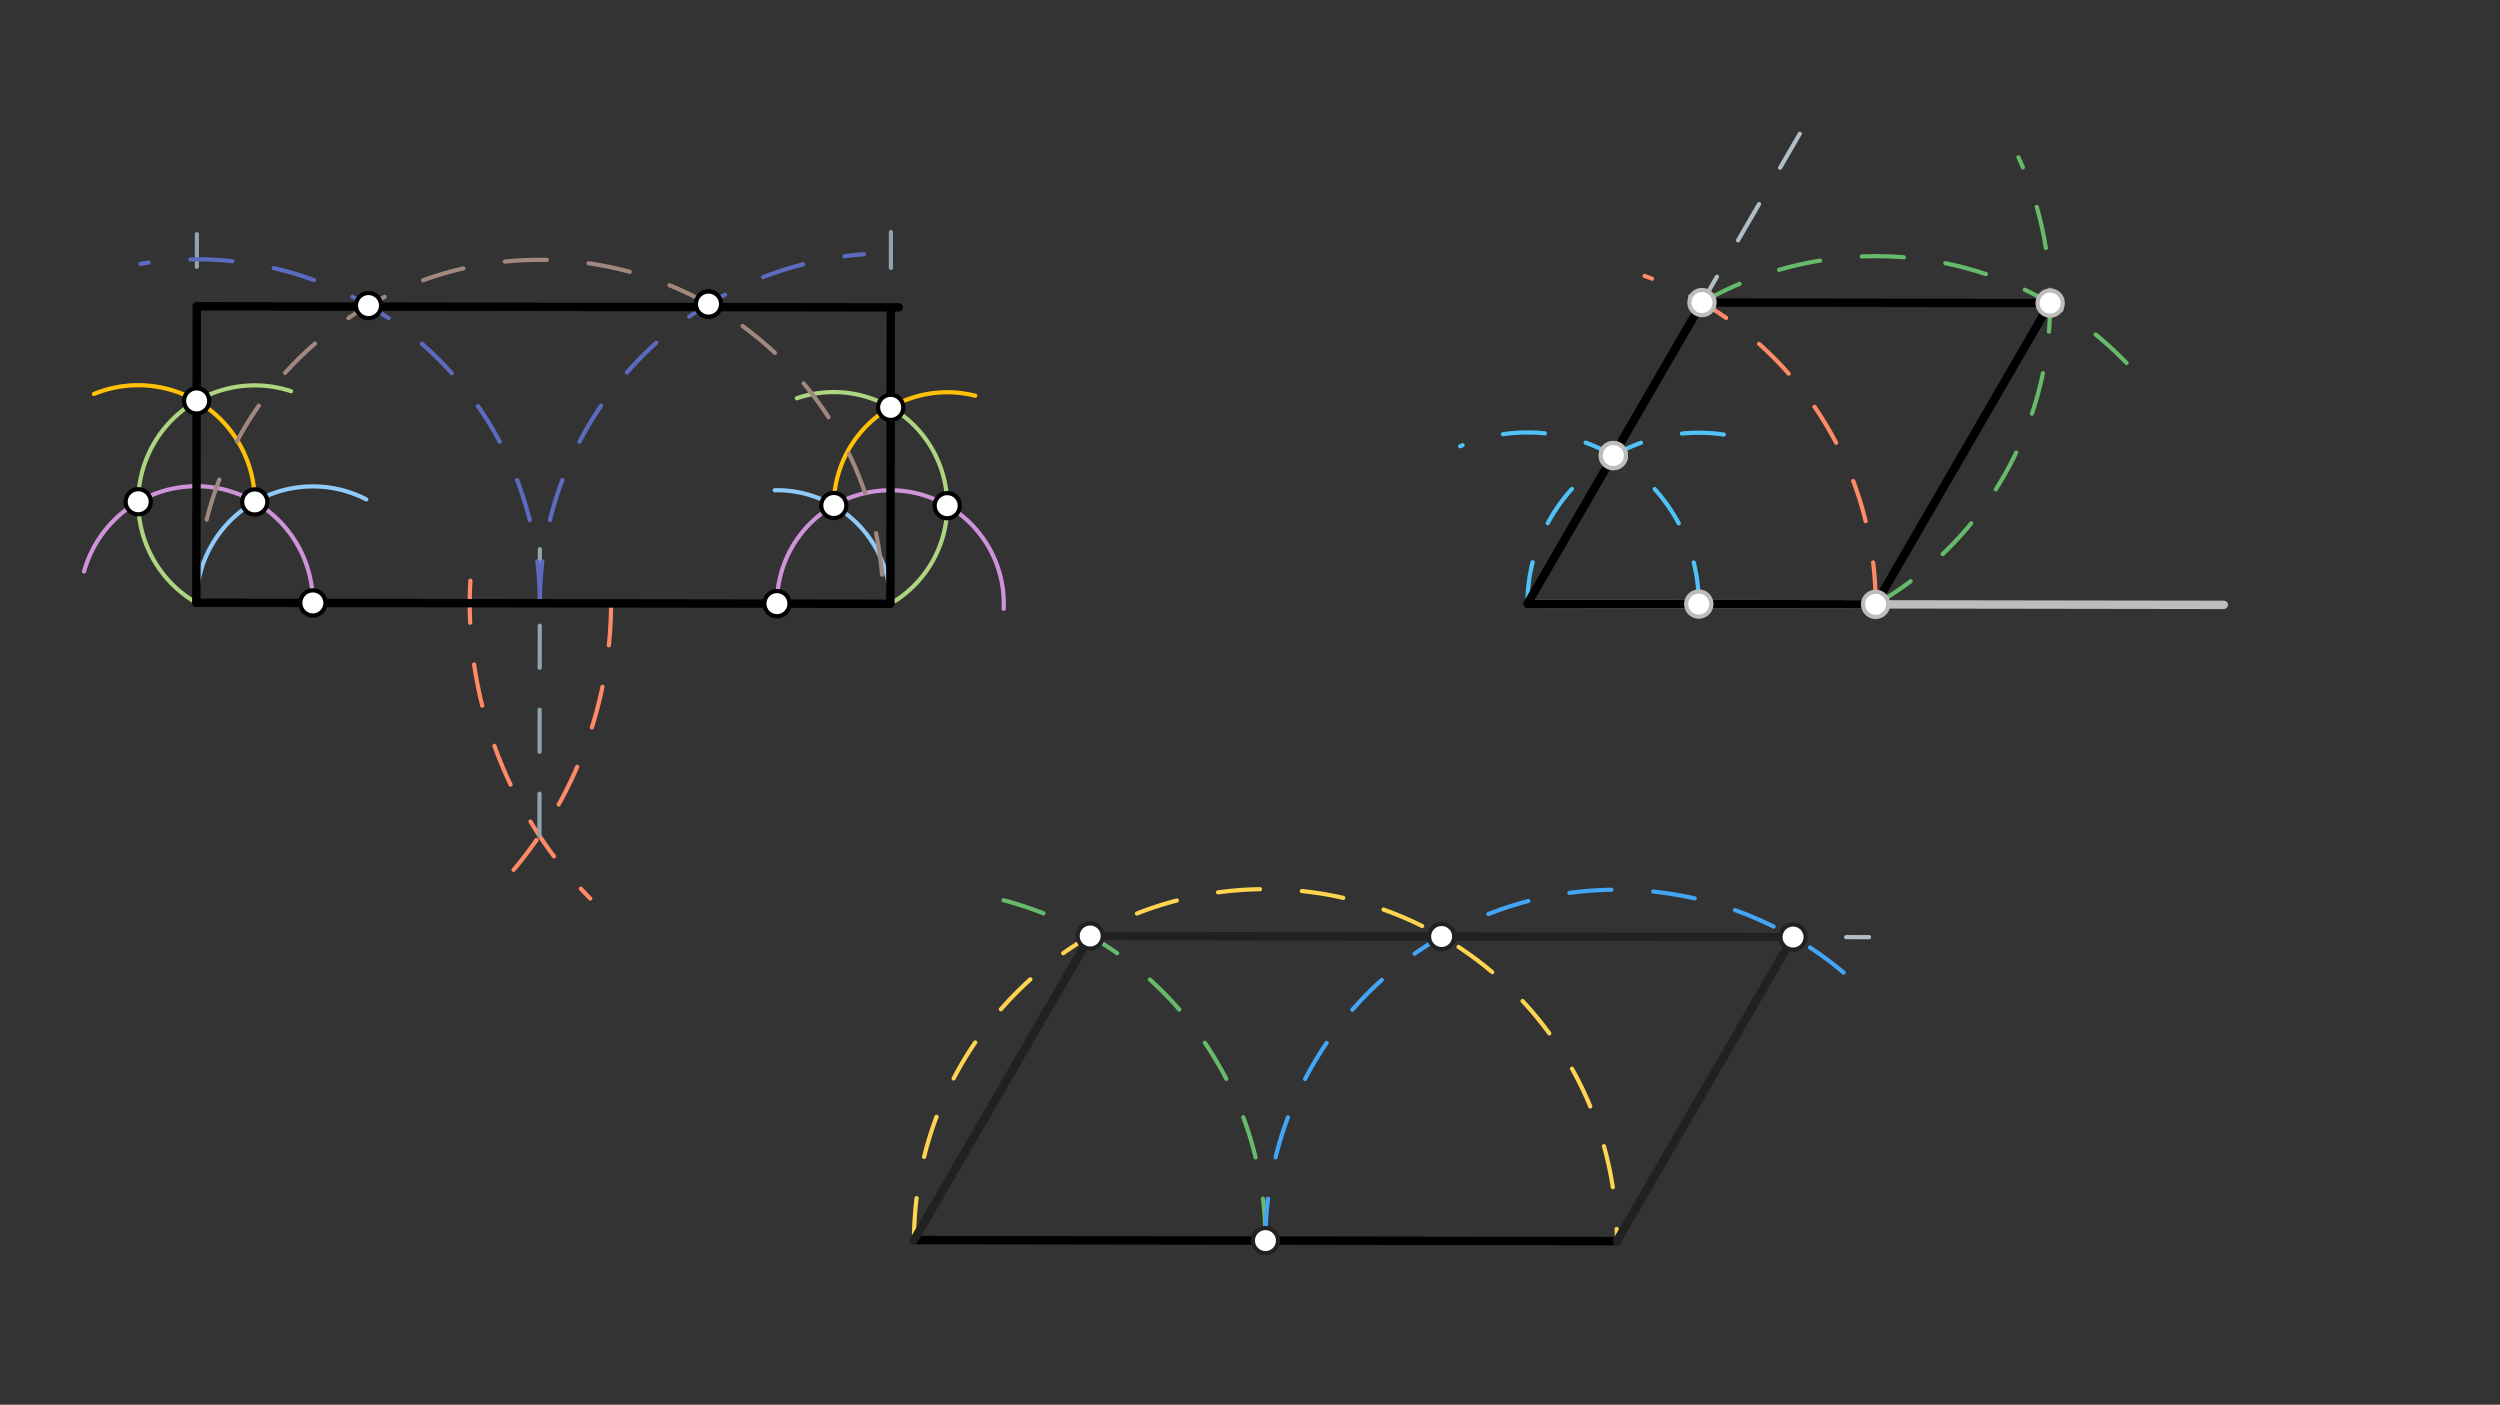 <svg xmlns="http://www.w3.org/2000/svg" class="svg--1it" height="100%" preserveAspectRatio="xMidYMid meet" viewBox="0 0 595.276 334.488" width="100%"><rect x="0" y="0" width="595.276" height="334.488" fill="#333333" stroke="none"/><defs><marker id="marker-arrow" markerHeight="16" markerUnits="userSpaceOnUse" markerWidth="24" orient="auto-start-reverse" refX="24" refY="4" viewBox="0 0 24 8"><path d="M 0 0 L 24 4 L 0 8 z" stroke="inherit"></path></marker></defs><g class="aux-layer--1FB"><g class="element--2qn"><path d="M 74.497 143.565 A 27.747 27.747 0 0 0 20.021 136.074" fill="none" stroke="#CE93D8" stroke-dasharray="none" stroke-linecap="round" stroke-width="1"></path></g><g class="element--2qn"><path d="M 46.75 143.523 A 27.747 27.747 0 0 1 87.221 118.907" fill="none" stroke="#90CAF9" stroke-dasharray="none" stroke-linecap="round" stroke-width="1"></path></g><g class="element--2qn"><path d="M 46.75 143.523 A 27.747 27.747 0 0 1 69.302 93.147" fill="none" stroke="#AED581" stroke-dasharray="none" stroke-linecap="round" stroke-width="1"></path></g><g class="element--2qn"><path d="M 60.66 119.515 A 27.747 27.747 0 0 0 22.364 93.809" fill="none" stroke="#FFC107" stroke-dasharray="none" stroke-linecap="round" stroke-width="1"></path></g><g class="element--2qn"><line stroke="#90A4AE" stroke-dasharray="10" stroke-linecap="round" stroke-width="1" x1="46.75" x2="46.883" y1="143.523" y2="55.748"></line></g><g class="element--2qn"><path d="M 184.999 143.733 A 27.008 27.008 0 1 1 238.987 144.973" fill="none" stroke="#CE93D8" stroke-dasharray="none" stroke-linecap="round" stroke-width="1"></path></g><g class="element--2qn"><path d="M 212.006 143.773 A 27.008 27.008 0 0 0 184.48 116.73" fill="none" stroke="#90CAF9" stroke-dasharray="none" stroke-linecap="round" stroke-width="1"></path></g><g class="element--2qn"><path d="M 212.006 143.773 A 27.008 27.008 0 0 0 189.728 94.833" fill="none" stroke="#AED581" stroke-dasharray="none" stroke-linecap="round" stroke-width="1"></path></g><g class="element--2qn"><path d="M 198.538 120.364 A 27.008 27.008 0 0 1 232.223 94.236" fill="none" stroke="#FFC107" stroke-dasharray="none" stroke-linecap="round" stroke-width="1"></path></g><g class="element--2qn"><line stroke="#90A4AE" stroke-dasharray="10" stroke-linecap="round" stroke-width="1" x1="212.006" x2="212.14" y1="143.773" y2="55.259"></line></g><g class="element--2qn"><path d="M 112 138.273 A 100.157 100.157 0 0 0 140.545 213.951" fill="none" stroke="#FF8A65" stroke-dasharray="10" stroke-linecap="round" stroke-width="1"></path></g><g class="element--2qn"><path d="M 145.501 143.673 A 98.751 98.751 0 0 1 122.292 207.125" fill="none" stroke="#FF8A65" stroke-dasharray="10" stroke-linecap="round" stroke-width="1"></path></g><g class="element--2qn"><line stroke="#90A4AE" stroke-dasharray="10" stroke-linecap="round" stroke-width="1" x1="128.448" x2="128.551" y1="198.996" y2="130.755"></line></g><g class="element--2qn"><path d="M 46.75 143.523 A 81.782 81.782 0 1 1 210.314 143.771" fill="none" stroke="#A1887F" stroke-dasharray="10" stroke-linecap="round" stroke-width="1"></path></g><g class="element--2qn"><path d="M 128.532 143.647 A 83.474 83.474 0 0 1 205.715 60.537" fill="none" stroke="#5C6BC0" stroke-dasharray="10" stroke-linecap="round" stroke-width="1"></path></g><g class="element--2qn"><path d="M 128.532 143.647 A 81.782 81.782 0 0 0 33.449 62.83" fill="none" stroke="#5C6BC0" stroke-dasharray="10" stroke-linecap="round" stroke-width="1"></path></g><g class="element--2qn"><path d="M 404.499 143.837 A 40.798 40.798 0 0 0 347.695 106.248" fill="none" stroke="#4FC3F7" stroke-dasharray="10" stroke-linecap="round" stroke-width="1"></path></g><g class="element--2qn"><path d="M 363.701 143.775 A 40.798 40.798 0 0 1 410.855 103.537" fill="none" stroke="#4FC3F7" stroke-dasharray="10" stroke-linecap="round" stroke-width="1"></path></g><g class="element--2qn"><line stroke="#B0BEC5" stroke-dasharray="10" stroke-linecap="round" stroke-width="1" x1="363.701" x2="428.548" y1="143.775" y2="31.849"></line></g><g class="element--2qn"><path d="M 446.604 143.901 A 82.903 82.903 0 0 0 391.599 65.707" fill="none" stroke="#FF8A65" stroke-dasharray="10" stroke-linecap="round" stroke-width="1"></path></g><g class="element--2qn"><path d="M 446.604 143.901 A 82.903 82.903 0 0 0 480.608 37.461" fill="none" stroke="#66BB6A" stroke-dasharray="10" stroke-linecap="round" stroke-width="1"></path></g><g class="element--2qn"><path d="M 405.261 72.042 A 82.903 82.903 0 0 1 507.139 87.258" fill="none" stroke="#66BB6A" stroke-dasharray="10" stroke-linecap="round" stroke-width="1"></path></g><g class="element--2qn"><path d="M 217.637 295.272 A 83.68 83.68 0 0 1 384.997 295.525" fill="none" stroke="#FFD54F" stroke-dasharray="10" stroke-linecap="round" stroke-width="1"></path></g><g class="element--2qn"><path d="M 301.317 295.399 A 83.68 83.68 0 0 0 237.427 213.966" fill="none" stroke="#66BB6A" stroke-dasharray="10" stroke-linecap="round" stroke-width="1"></path></g><g class="element--2qn"><path d="M 301.317 295.399 A 83.68 83.68 0 0 1 442.369 234.61" fill="none" stroke="#42A5F5" stroke-dasharray="10" stroke-linecap="round" stroke-width="1"></path></g><g class="element--2qn"><line stroke="#B0BEC5" stroke-dasharray="10" stroke-linecap="round" stroke-width="1" x1="259.586" x2="445.029" y1="222.867" y2="223.147"></line></g></g><g class="main-layer--3Vd"><g class="element--2qn"><line stroke="#000000" stroke-dasharray="none" stroke-linecap="round" stroke-width="2" x1="46.75" x2="212.006" y1="143.523" y2="143.773"></line></g><g class="element--2qn"><line stroke="#BDBDBD" stroke-dasharray="none" stroke-linecap="round" stroke-width="2" x1="363.701" x2="529.507" y1="143.775" y2="144.026"></line></g><g class="element--2qn"><line stroke="#000000" stroke-dasharray="none" stroke-linecap="round" stroke-width="2" x1="217.637" x2="384.997" y1="295.272" y2="295.525"></line></g><g class="element--2qn"><line stroke="#000000" stroke-dasharray="none" stroke-linecap="round" stroke-width="2" x1="46.857" x2="214.006" y1="72.937" y2="73.19"></line></g><g class="element--2qn"><line stroke="#000000" stroke-dasharray="none" stroke-linecap="round" stroke-width="2" x1="46.857" x2="46.75" y1="72.937" y2="143.523"></line></g><g class="element--2qn"><line stroke="#000000" stroke-dasharray="none" stroke-linecap="round" stroke-width="2" x1="212.113" x2="212.006" y1="73.187" y2="143.773"></line></g><g class="element--2qn"><line stroke="#000000" stroke-dasharray="none" stroke-linecap="round" stroke-width="2" x1="488.164" x2="446.604" y1="72.167" y2="143.901"></line></g><g class="element--2qn"><line stroke="#000000" stroke-dasharray="none" stroke-linecap="round" stroke-width="2" x1="405.261" x2="488.164" y1="72.042" y2="72.167"></line></g><g class="element--2qn"><line stroke="#000000" stroke-dasharray="none" stroke-linecap="round" stroke-width="2" x1="405.261" x2="363.701" y1="72.042" y2="143.775"></line></g><g class="element--2qn"><line stroke="#000000" stroke-dasharray="none" stroke-linecap="round" stroke-width="2" x1="363.701" x2="446.604" y1="143.775" y2="143.901"></line></g><g class="element--2qn"><line stroke="#212121" stroke-dasharray="none" stroke-linecap="round" stroke-width="2" x1="217.637" x2="259.586" y1="295.272" y2="222.867"></line></g><g class="element--2qn"><line stroke="#212121" stroke-dasharray="none" stroke-linecap="round" stroke-width="2" x1="384.997" x2="426.946" y1="295.525" y2="223.12"></line></g><g class="element--2qn"><line stroke="#212121" stroke-dasharray="none" stroke-linecap="round" stroke-width="2" x1="259.586" x2="426.946" y1="222.867" y2="223.12"></line></g><g class="element--2qn"><circle cx="74.497" cy="143.565" r="3" stroke="#000000" stroke-width="1" fill="#ffffff"></circle>}</g><g class="element--2qn"><circle cx="60.66" cy="119.515" r="3" stroke="#000000" stroke-width="1" fill="#ffffff"></circle>}</g><g class="element--2qn"><circle cx="32.913" cy="119.473" r="3" stroke="#000000" stroke-width="1" fill="#ffffff"></circle>}</g><g class="element--2qn"><circle cx="46.823" cy="95.464" r="3" stroke="#000000" stroke-width="1" fill="#ffffff"></circle>}</g><g class="element--2qn"><circle cx="184.999" cy="143.733" r="3" stroke="#000000" stroke-width="1" fill="#ffffff"></circle>}</g><g class="element--2qn"><circle cx="198.538" cy="120.364" r="3" stroke="#000000" stroke-width="1" fill="#ffffff"></circle>}</g><g class="element--2qn"><circle cx="225.545" cy="120.405" r="3" stroke="#000000" stroke-width="1" fill="#ffffff"></circle>}</g><g class="element--2qn"><circle cx="212.077" cy="96.995" r="3" stroke="#000000" stroke-width="1" fill="#ffffff"></circle>}</g><g class="element--2qn"><circle cx="168.701" cy="72.41" r="3" stroke="#000000" stroke-width="1" fill="#ffffff"></circle>}</g><g class="element--2qn"><circle cx="168.701" cy="72.41" r="3" stroke="#000000" stroke-width="1" fill="#ffffff"></circle>}</g><g class="element--2qn"><circle cx="87.748" cy="72.76" r="3" stroke="#000000" stroke-width="1" fill="#ffffff"></circle>}</g><g class="element--2qn"><circle cx="404.499" cy="143.837" r="3" stroke="#BDBDBD" stroke-width="1" fill="#ffffff"></circle>}</g><g class="element--2qn"><circle cx="384.154" cy="108.474" r="3" stroke="#BDBDBD" stroke-width="1" fill="#ffffff"></circle>}</g><g class="element--2qn"><circle cx="384.154" cy="108.474" r="3" stroke="#BDBDBD" stroke-width="1" fill="#ffffff"></circle>}</g><g class="element--2qn"><circle cx="446.604" cy="143.901" r="3" stroke="#BDBDBD" stroke-width="1" fill="#ffffff"></circle>}</g><g class="element--2qn"><circle cx="405.261" cy="72.042" r="3" stroke="#BDBDBD" stroke-width="1" fill="#ffffff"></circle>}</g><g class="element--2qn"><circle cx="488.164" cy="72.167" r="3" stroke="#BDBDBD" stroke-width="1" fill="#ffffff"></circle>}</g><g class="element--2qn"><circle cx="301.317" cy="295.399" r="3" stroke="#212121" stroke-width="1" fill="#ffffff"></circle>}</g><g class="element--2qn"><circle cx="259.586" cy="222.867" r="3" stroke="#212121" stroke-width="1" fill="#ffffff"></circle>}</g><g class="element--2qn"><circle cx="343.266" cy="222.993" r="3" stroke="#212121" stroke-width="1" fill="#ffffff"></circle>}</g><g class="element--2qn"><circle cx="426.946" cy="223.12" r="3" stroke="#212121" stroke-width="1" fill="#ffffff"></circle>}</g></g><g class="snaps-layer--2PT"></g><g class="temp-layer--rAP"></g></svg>